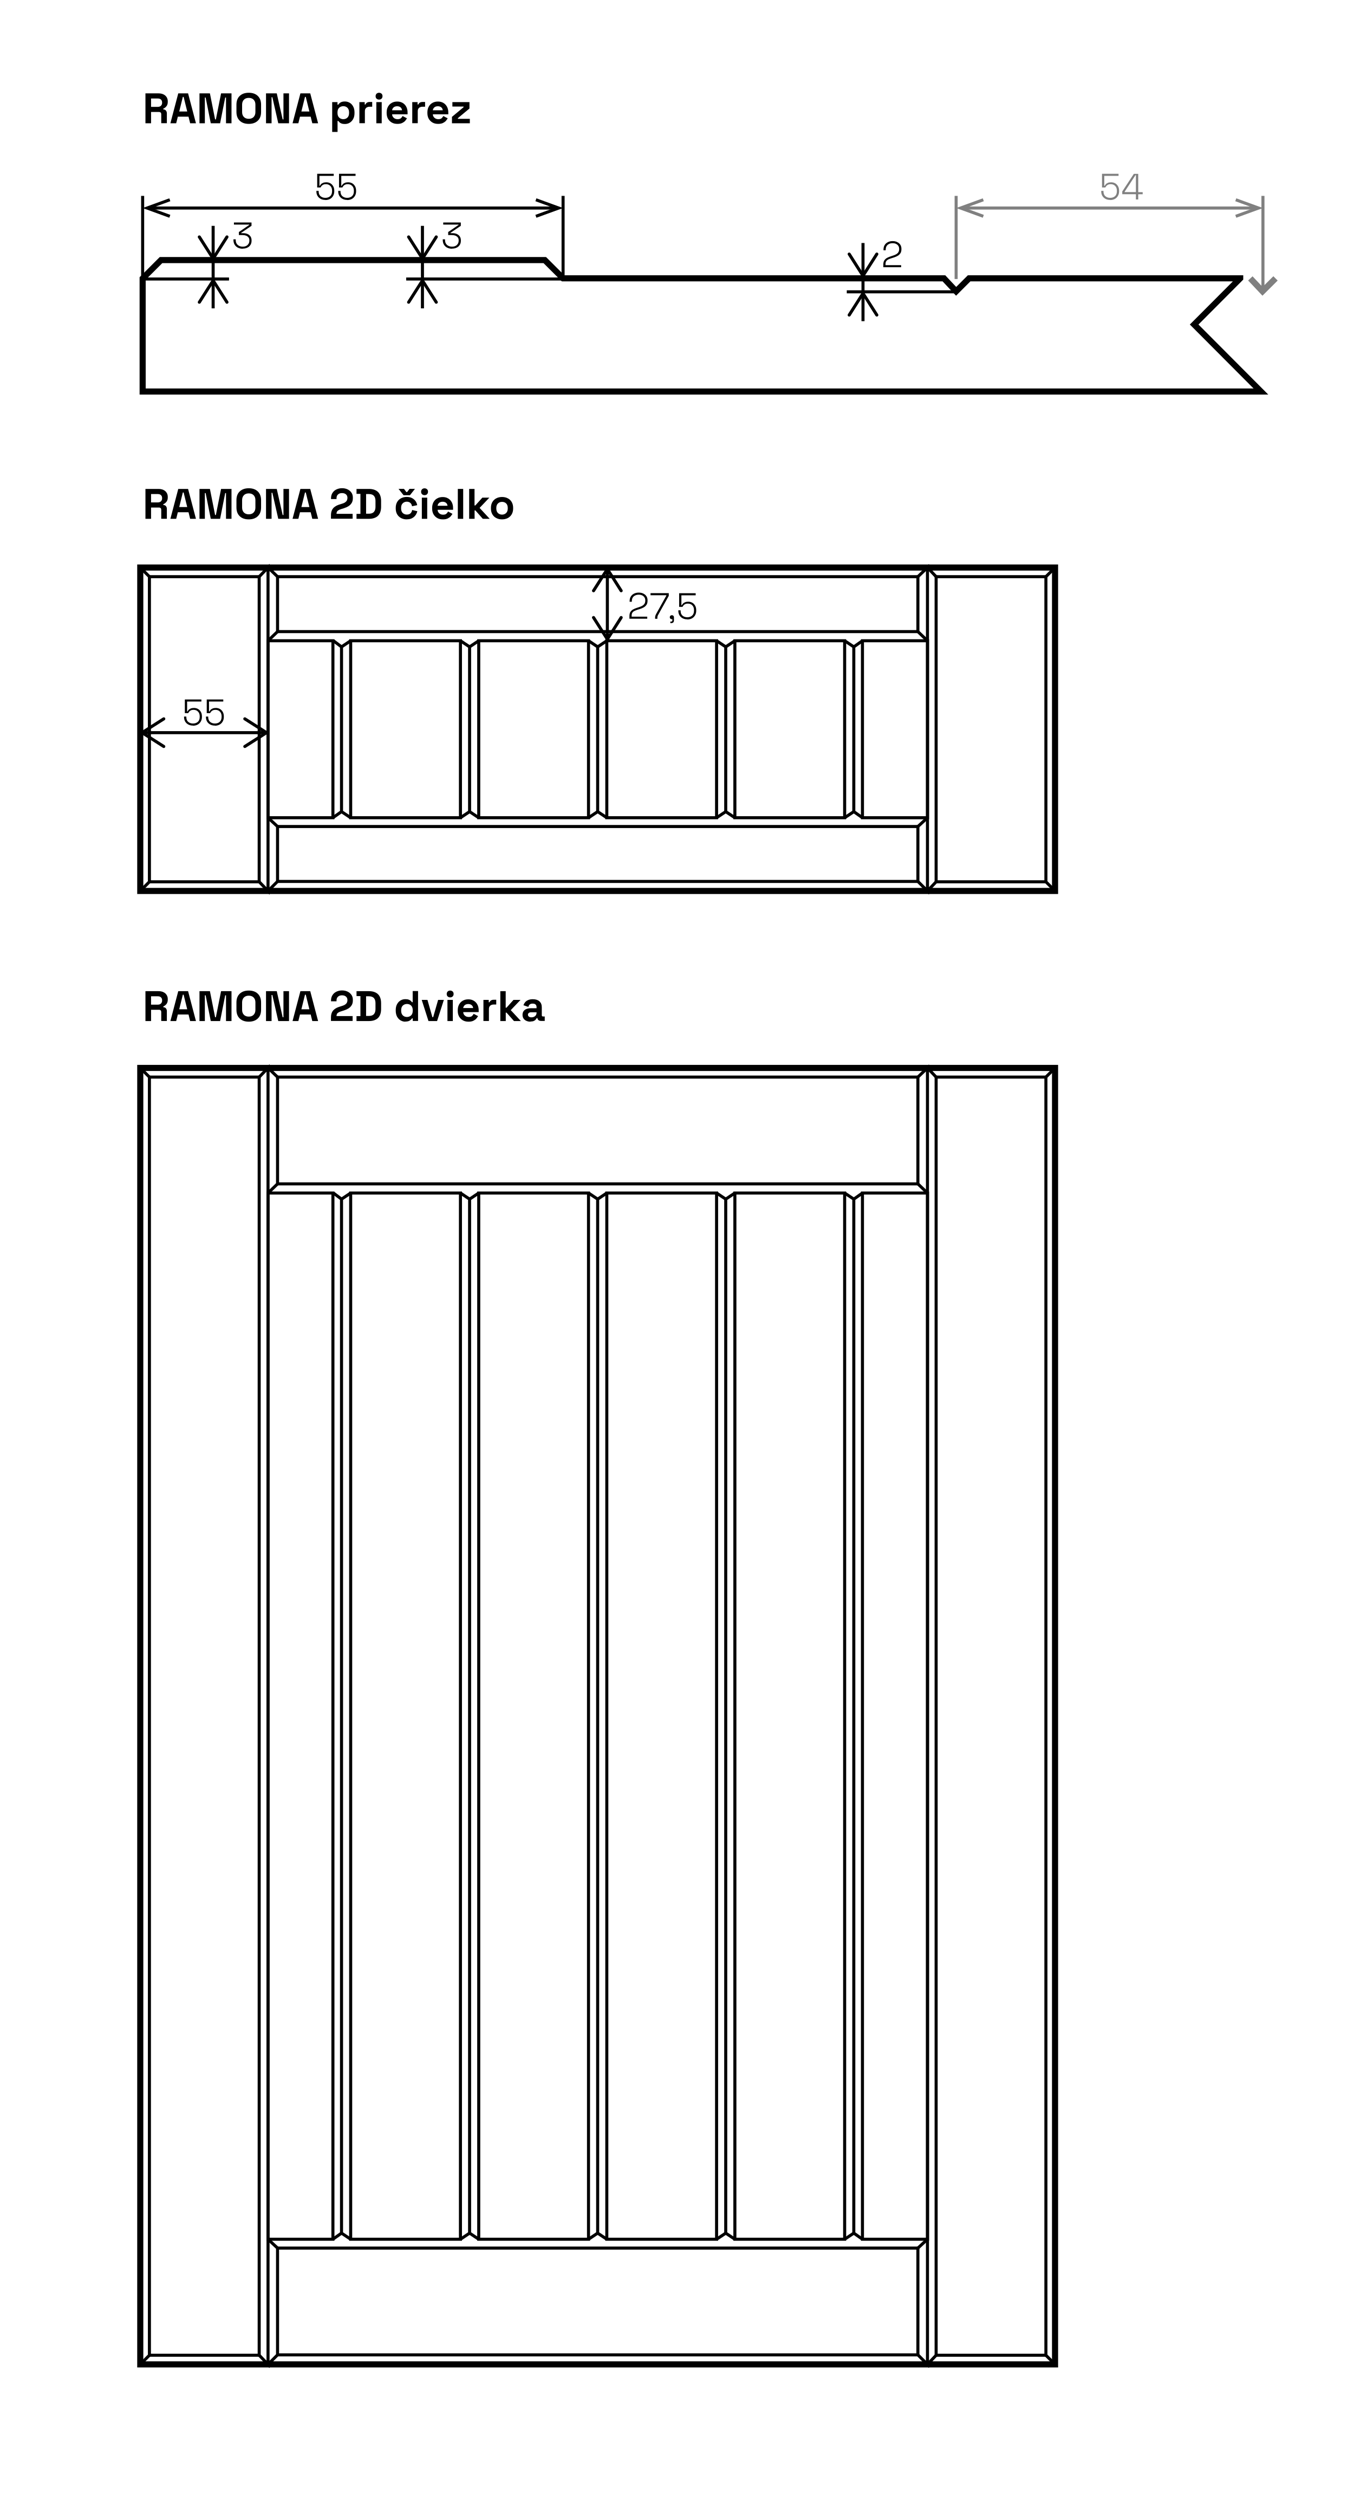 <?xml version="1.0" encoding="UTF-8"?>
<svg id="Layer_1" data-name="Layer 1" xmlns="http://www.w3.org/2000/svg" viewBox="0 0 222.02 409.69">
  <defs>
    <style>
      .cls-1 {
        fill: gray;
      }

      .cls-2, .cls-3, .cls-4, .cls-5 {
        fill: none;
        stroke-miterlimit: 10;
      }

      .cls-2, .cls-4 {
        stroke: #000;
      }

      .cls-3, .cls-5 {
        stroke: gray;
      }

      .cls-4, .cls-5 {
        stroke-width: .5px;
      }
    </style>
  </defs>
  <line class="cls-5" x1="207.09" y1="32.1" x2="207.09" y2="47.74"/>
  <line class="cls-5" x1="156.78" y1="32.1" x2="156.78" y2="45.72"/>
  <g>
    <line class="cls-5" x1="205.67" y1="34.09" x2="158.2" y2="34.09"/>
    <polygon class="cls-1" points="202.72 32.5 202.55 32.97 205.63 34.09 202.55 35.21 202.72 35.68 207.09 34.09 202.72 32.5"/>
    <polygon class="cls-1" points="161.15 32.5 161.32 32.97 158.25 34.09 161.32 35.21 161.15 35.68 156.78 34.09 161.15 32.5"/>
  </g>
  <path class="cls-2" d="m203.36,45.61h-44.45s-2.13,2.13-2.13,2.13l-2-2.13h-62.45c-1.17-1.16-1.83-1.82-3-2.99H26.4l-3.01,3.01v18.53h183.37l-10.95-10.98,7.55-7.57Z"/>
  <polyline class="cls-3" points="209.15 45.62 207.02 47.74 205.02 45.62"/>
  <line class="cls-4" x1="92.33" y1="32.1" x2="92.33" y2="45.63"/>
  <line class="cls-4" x1="97.91" y1="45.72" x2="66.61" y2="45.72"/>
  <line class="cls-4" x1="37.55" y1="45.72" x2="23.39" y2="45.72"/>
  <line class="cls-4" x1="69.27" y1="42.63" x2="69.27" y2="45.72"/>
  <line class="cls-4" x1="23.39" y1="32.1" x2="23.39" y2="51.94"/>
  <g>
    <line class="cls-4" x1="90.92" y1="34.09" x2="24.8" y2="34.09"/>
    <polygon points="87.96 32.5 87.79 32.97 90.87 34.09 87.79 35.21 87.96 35.68 92.33 34.09 87.96 32.5"/>
    <polygon points="27.76 32.5 27.93 32.97 24.85 34.09 27.93 35.21 27.76 35.68 23.39 34.09 27.76 32.5"/>
  </g>
  <g>
    <line class="cls-4" x1="69.27" y1="50.53" x2="69.27" y2="46.32"/>
    <path d="m71.67,49.74c-.12.07-.27.04-.35-.08l-2.05-3.23-2.05,3.23c-.07.12-.23.15-.35.08s-.15-.23-.08-.35l2.27-3.56c.05-.07.13-.12.21-.12s.17.04.21.12l2.27,3.56s.04.09.04.13c0,.08-.04.16-.12.21Z"/>
  </g>
  <g>
    <line class="cls-4" x1="69.27" y1="37.01" x2="69.27" y2="42.03"/>
    <path d="m66.87,38.61c.12-.07.27-.04.35.08l2.05,3.23,2.05-3.23c.07-.12.23-.15.35-.08s.15.23.08.35l-2.27,3.56c-.05.07-.13.12-.21.12s-.17-.04-.21-.12l-2.27-3.56s-.04-.09-.04-.13c0-.08.04-.16.12-.21Z"/>
  </g>
  <line class="cls-4" x1="156.78" y1="47.82" x2="138.85" y2="47.82"/>
  <line class="cls-4" x1="141.51" y1="45.44" x2="141.51" y2="47.82"/>
  <g>
    <line class="cls-4" x1="141.51" y1="52.63" x2="141.51" y2="48.42"/>
    <path d="m143.91,51.84c-.12.07-.27.04-.35-.08l-2.05-3.23-2.05,3.23c-.07.12-.23.15-.35.08s-.15-.23-.08-.35l2.27-3.56c.05-.07.13-.12.21-.12s.17.04.21.12l2.27,3.56s.04.09.04.13c0,.08-.04.16-.12.21Z"/>
  </g>
  <g>
    <line class="cls-4" x1="141.51" y1="39.82" x2="141.51" y2="44.84"/>
    <path d="m139.11,41.42c.12-.07.27-.04.35.08l2.05,3.23,2.05-3.23c.07-.12.23-.15.35-.08s.15.23.08.35l-2.27,3.56c-.05.07-.13.12-.21.12s-.17-.04-.21-.12l-2.27-3.56s-.04-.09-.04-.13c0-.08.04-.16.12-.21Z"/>
  </g>
  <g>
    <path d="m53.34,32.76c-.3,0-.55-.06-.77-.18-.22-.12-.39-.28-.51-.49s-.18-.45-.18-.73v-.08h.37v.06c0,.36.1.63.31.81.2.18.47.27.79.27.34,0,.61-.1.81-.29s.29-.47.29-.82v-.05c0-.33-.09-.6-.28-.79-.19-.2-.43-.29-.74-.29-.18,0-.32.03-.44.09-.12.06-.21.13-.27.21s-.12.16-.16.24h-.55v-2.24h2.71v.34h-2.34v1.63h.07c.04-.09.11-.18.19-.27s.2-.16.34-.22c.14-.06.32-.09.53-.09.24,0,.46.06.66.17.2.11.35.28.47.49.12.21.17.46.17.75v.06c0,.28-.06.53-.18.74-.12.22-.29.39-.5.51-.22.12-.48.19-.78.19Z"/>
    <path d="m56.92,32.76c-.3,0-.55-.06-.77-.18-.22-.12-.39-.28-.51-.49s-.18-.45-.18-.73v-.08h.37v.06c0,.36.1.63.31.81.2.18.47.27.79.27.34,0,.61-.1.81-.29s.29-.47.29-.82v-.05c0-.33-.09-.6-.28-.79-.19-.2-.43-.29-.74-.29-.18,0-.32.03-.44.09-.12.06-.21.13-.27.21s-.12.16-.16.24h-.55v-2.24h2.71v.34h-2.34v1.63h.07c.04-.09.11-.18.19-.27s.2-.16.34-.22c.14-.06.32-.09.53-.09.24,0,.46.06.66.17.2.11.35.28.47.49.12.21.17.46.17.75v.06c0,.28-.06.53-.18.74-.12.22-.29.39-.5.51-.22.12-.48.19-.78.19Z"/>
  </g>
  <g>
    <path class="cls-1" d="m182.03,32.76c-.3,0-.55-.06-.77-.18-.22-.12-.39-.28-.51-.49s-.18-.45-.18-.73v-.08h.37v.06c0,.36.1.63.31.81.2.18.47.27.79.27.34,0,.61-.1.81-.29s.29-.47.29-.82v-.05c0-.33-.09-.6-.28-.79-.19-.2-.43-.29-.74-.29-.18,0-.32.03-.44.09-.12.06-.21.13-.27.21s-.12.16-.16.24h-.55v-2.24h2.71v.34h-2.34v1.63h.07c.04-.09.11-.18.19-.27s.2-.16.34-.22c.14-.06.32-.09.53-.09.24,0,.46.06.66.17.2.11.35.28.47.49.12.21.17.46.17.75v.06c0,.28-.06.53-.18.74-.12.22-.29.39-.5.51-.22.12-.48.19-.78.19Z"/>
    <path class="cls-1" d="m186.26,32.68v-.86h-2.24v-.44l1.9-2.89h.72v3h.73v.34h-.73v.86h-.37Zm-1.85-1.2h1.85v-2.78h-.07l-1.78,2.72v.06Z"/>
  </g>
  <g>
    <path d="m23.85,20.2v-4.9h2.13c.31,0,.58.05.81.16s.41.26.53.46c.13.2.19.43.19.69v.08c0,.29-.07.53-.21.71-.14.18-.31.32-.52.4v.13c.19,0,.33.07.43.19.1.12.15.28.15.47v1.6h-.92v-1.47c0-.11-.03-.2-.09-.27-.06-.07-.16-.1-.29-.1h-1.29v1.85h-.92Zm.92-2.69h1.11c.22,0,.39-.06.51-.18s.19-.28.19-.47v-.07c0-.2-.06-.35-.18-.47-.12-.12-.29-.18-.52-.18h-1.11v1.37Z"/>
    <path d="m27.94,20.2l1.29-4.9h1.61l1.29,4.9h-.95l-.27-1.08h-1.75l-.27,1.08h-.95Zm1.44-1.93h1.32l-.59-2.39h-.13l-.59,2.39Z"/>
    <path d="m32.71,20.2v-4.9h1.71l.85,4.27h.13l.85-4.27h1.71v4.9h-.9v-4.22h-.13l-.84,4.22h-1.53l-.84-4.22h-.13v4.22h-.9Z"/>
    <path d="m40.79,20.3c-.62,0-1.11-.17-1.47-.51-.36-.34-.55-.82-.55-1.45v-1.18c0-.63.18-1.11.55-1.45.36-.34.85-.51,1.47-.51s1.11.17,1.47.51c.36.34.55.82.55,1.45v1.18c0,.63-.18,1.11-.55,1.45-.36.34-.85.51-1.47.51Zm0-.83c.35,0,.61-.1.8-.3.19-.2.29-.47.29-.8v-1.23c0-.34-.1-.6-.29-.8-.19-.2-.46-.3-.8-.3s-.61.1-.8.3c-.19.2-.29.47-.29.8v1.23c0,.34.1.6.29.8.19.2.46.3.8.3Z"/>
    <path d="m43.62,20.2v-4.9h1.76l.97,4.27h.13v-4.27h.91v4.9h-1.76l-.97-4.27h-.13v4.27h-.91Z"/>
    <path d="m47.97,20.2l1.29-4.9h1.61l1.29,4.9h-.95l-.27-1.08h-1.75l-.27,1.08h-.95Zm1.44-1.93h1.32l-.59-2.39h-.13l-.59,2.39Z"/>
    <path d="m54.47,21.6v-4.87h.87v.42h.13c.08-.14.2-.26.37-.36.17-.11.41-.16.72-.16.28,0,.54.07.78.21s.43.34.57.61c.15.27.22.59.22.97v.11c0,.38-.07.7-.22.97-.14.27-.34.47-.57.61s-.5.21-.78.21c-.21,0-.39-.02-.53-.07-.14-.05-.26-.11-.34-.19-.09-.08-.16-.16-.21-.24h-.13v1.8h-.88Zm1.82-2.07c.28,0,.5-.09.68-.26.18-.17.27-.43.27-.77v-.07c0-.34-.09-.59-.27-.77-.18-.18-.41-.26-.68-.26s-.5.09-.68.26c-.18.17-.27.43-.27.77v.07c0,.34.09.59.27.77.18.17.41.26.68.26Z"/>
    <path d="m58.93,20.2v-3.47h.87v.39h.13c.05-.14.14-.24.26-.31.12-.07.26-.1.42-.1h.42v.78h-.43c-.22,0-.41.06-.55.18s-.22.3-.22.55v1.97h-.88Z"/>
    <path d="m62.15,16.32c-.16,0-.29-.05-.4-.15-.11-.1-.16-.24-.16-.41s.06-.3.16-.41c.11-.1.24-.15.4-.15s.3.05.41.15.16.24.16.41-.05.3-.16.41-.24.15-.41.15Zm-.44,3.88v-3.47h.88v3.47h-.88Z"/>
    <path d="m65.15,20.3c-.35,0-.65-.07-.91-.22-.26-.15-.47-.36-.62-.62-.15-.27-.22-.58-.22-.95v-.08c0-.36.07-.68.22-.95s.35-.48.61-.62c.26-.15.56-.22.91-.22s.64.08.89.23c.25.15.45.36.59.63.14.27.21.58.21.93v.3h-2.53c0,.24.1.43.27.58.17.15.37.22.62.22s.43-.05.55-.16.21-.23.27-.36l.72.38c-.07.12-.16.25-.28.4-.12.14-.29.26-.49.36-.21.1-.47.15-.78.15Zm-.85-2.23h1.62c-.02-.2-.1-.36-.24-.48-.14-.12-.33-.18-.56-.18s-.43.06-.57.18c-.14.12-.23.28-.26.48Z"/>
    <path d="m67.6,20.2v-3.47h.87v.39h.13c.05-.14.14-.24.26-.31.12-.07.26-.1.42-.1h.42v.78h-.43c-.22,0-.41.06-.55.18s-.22.3-.22.55v1.97h-.88Z"/>
    <path d="m71.83,20.3c-.35,0-.65-.07-.91-.22-.26-.15-.47-.36-.62-.62-.15-.27-.22-.58-.22-.95v-.08c0-.36.07-.68.22-.95s.35-.48.61-.62c.26-.15.56-.22.91-.22s.64.08.89.23c.25.15.45.36.59.63.14.27.21.58.21.93v.3h-2.53c0,.24.1.43.27.58.17.15.37.22.62.22s.43-.05.55-.16.21-.23.27-.36l.72.38c-.07.12-.16.25-.28.4-.12.14-.29.26-.49.36-.21.1-.47.15-.78.15Zm-.85-2.23h1.62c-.02-.2-.1-.36-.24-.48-.14-.12-.33-.18-.56-.18s-.43.06-.57.18c-.14.12-.23.28-.26.48Z"/>
    <path d="m74.11,20.2v-1.05l1.9-1.58v-.11h-1.83v-.73h2.8v1.05l-1.9,1.58v.11h1.96v.73h-2.93Z"/>
  </g>
  <g>
    <path d="m23.85,85.02v-4.9h2.13c.31,0,.58.05.81.16s.41.26.53.46c.13.2.19.43.19.69v.08c0,.29-.07.53-.21.71-.14.18-.31.32-.52.4v.13c.19,0,.33.07.43.19.1.12.15.28.15.47v1.6h-.92v-1.47c0-.11-.03-.2-.09-.27-.06-.07-.16-.1-.29-.1h-1.29v1.85h-.92Zm.92-2.69h1.11c.22,0,.39-.06.51-.18s.19-.28.19-.47v-.07c0-.2-.06-.35-.18-.47-.12-.12-.29-.18-.52-.18h-1.11v1.37Z"/>
    <path d="m27.94,85.02l1.29-4.9h1.61l1.29,4.9h-.95l-.27-1.08h-1.75l-.27,1.08h-.95Zm1.44-1.93h1.32l-.59-2.39h-.13l-.59,2.39Z"/>
    <path d="m32.71,85.02v-4.9h1.71l.85,4.27h.13l.85-4.27h1.71v4.9h-.9v-4.22h-.13l-.84,4.22h-1.53l-.84-4.22h-.13v4.22h-.9Z"/>
    <path d="m40.79,85.11c-.62,0-1.11-.17-1.47-.51-.36-.34-.55-.82-.55-1.45v-1.18c0-.63.18-1.11.55-1.45.36-.34.85-.51,1.47-.51s1.11.17,1.47.51c.36.34.55.82.55,1.45v1.18c0,.63-.18,1.11-.55,1.45-.36.34-.85.51-1.47.51Zm0-.83c.35,0,.61-.1.8-.3.19-.2.29-.47.29-.8v-1.23c0-.34-.1-.6-.29-.8-.19-.2-.46-.3-.8-.3s-.61.1-.8.3c-.19.2-.29.47-.29.8v1.23c0,.34.1.6.29.8.19.2.46.3.8.3Z"/>
    <path d="m43.62,85.02v-4.9h1.76l.97,4.27h.13v-4.27h.91v4.9h-1.76l-.97-4.27h-.13v4.27h-.91Z"/>
    <path d="m47.97,85.02l1.29-4.9h1.61l1.29,4.9h-.95l-.27-1.08h-1.75l-.27,1.08h-.95Zm1.44-1.93h1.32l-.59-2.39h-.13l-.59,2.39Z"/>
    <path d="m54.27,85.02v-.59c0-.34.06-.62.17-.85.11-.23.27-.41.49-.56.21-.15.47-.27.78-.36l.47-.15c.17-.06.32-.12.43-.21.12-.08.21-.18.27-.3.06-.12.09-.25.09-.4v-.03c0-.23-.08-.42-.24-.56s-.38-.21-.65-.21-.49.07-.65.22c-.17.15-.25.36-.25.63v.13h-.9v-.11c0-.35.08-.66.24-.9.16-.25.37-.44.65-.57s.58-.2.91-.2.64.06.91.19c.27.13.48.31.64.54.16.23.23.5.23.82v.07c0,.31-.06.58-.19.79-.13.22-.3.39-.52.53-.22.14-.47.25-.75.34l-.45.14c-.2.06-.36.13-.47.2-.11.07-.19.15-.23.24-.04.09-.07.19-.07.31v.03h2.64v.8h-3.56Z"/>
    <path d="m58.46,85.02v-.81h.64v-3.28h-.64v-.81h2.02c.66,0,1.16.17,1.5.5.34.33.51.83.51,1.49v.92c0,.66-.17,1.15-.51,1.49-.34.33-.84.5-1.5.5h-2.02Zm1.57-.84h.46c.37,0,.65-.1.82-.29.17-.2.26-.47.26-.83v-.98c0-.36-.09-.64-.26-.83-.17-.19-.45-.29-.82-.29h-.46v3.22Z"/>
    <path d="m66.69,85.11c-.34,0-.64-.07-.91-.21-.27-.14-.49-.34-.65-.61-.16-.27-.24-.59-.24-.97v-.1c0-.38.08-.7.24-.97s.37-.47.65-.61c.27-.14.58-.21.91-.21s.62.06.85.18c.24.12.43.28.58.48.15.2.24.43.29.69l-.85.18c-.02-.14-.06-.27-.13-.38s-.16-.2-.28-.27c-.12-.06-.27-.1-.44-.1s-.34.04-.48.12c-.14.08-.25.19-.34.34-.08.15-.12.34-.12.56v.07c0,.22.04.41.12.56.08.15.19.27.34.34.14.08.3.12.48.12.27,0,.47-.07.61-.21s.23-.32.26-.54l.85.2c-.06.25-.16.47-.31.68-.15.2-.34.36-.58.48-.24.12-.52.17-.85.17Zm-.52-3.96l-.82-1.04h.89l.39.52h.13l.39-.52h.89l-.82,1.04h-1.05Z"/>
    <path d="m69.61,81.14c-.16,0-.29-.05-.4-.15-.11-.1-.16-.24-.16-.41s.06-.3.16-.41c.11-.1.24-.15.4-.15s.3.05.41.15.16.24.16.41-.05.3-.16.41-.24.15-.41.15Zm-.44,3.88v-3.47h.88v3.47h-.88Z"/>
    <path d="m72.61,85.11c-.35,0-.65-.07-.91-.22-.26-.15-.47-.36-.62-.62-.15-.27-.22-.58-.22-.95v-.08c0-.36.07-.68.22-.95s.35-.48.61-.62c.26-.15.56-.22.91-.22s.64.08.89.23c.25.15.45.36.59.63.14.27.21.58.21.93v.3h-2.53c0,.24.1.43.27.58.17.15.37.22.62.22s.43-.05.55-.16.21-.23.27-.36l.72.38c-.07.12-.16.25-.28.4-.12.14-.29.26-.49.36-.21.1-.47.15-.78.15Zm-.85-2.23h1.62c-.02-.2-.1-.36-.24-.48-.14-.12-.33-.18-.56-.18s-.43.06-.57.18c-.14.12-.23.28-.26.48Z"/>
    <path d="m75.07,85.02v-4.9h.88v4.9h-.88Z"/>
    <path d="m76.93,85.02v-4.9h.88v2.71h.13l1.15-1.28h1.15l-1.6,1.68,1.66,1.79h-1.13l-1.22-1.38h-.13v1.38h-.88Z"/>
    <path d="m82.32,85.11c-.35,0-.66-.07-.93-.21-.28-.14-.49-.34-.65-.61-.16-.27-.24-.59-.24-.96v-.11c0-.37.08-.69.24-.96s.38-.47.65-.61c.28-.14.59-.21.93-.21s.66.07.93.21c.28.14.49.34.65.61s.24.59.24.96v.11c0,.37-.08.69-.24.96-.16.27-.38.47-.65.61-.28.14-.59.21-.93.21Zm0-.78c.27,0,.49-.09.67-.26s.27-.43.27-.75v-.07c0-.33-.09-.58-.26-.75-.17-.17-.4-.26-.68-.26s-.49.09-.67.26c-.18.17-.27.43-.27.75v.07c0,.33.09.58.27.75.18.17.4.26.67.26Z"/>
  </g>
  <g>
    <path d="m23.85,167.32v-4.9h2.13c.31,0,.58.05.81.16s.41.26.53.46c.13.2.19.43.19.69v.08c0,.29-.07.53-.21.71-.14.18-.31.32-.52.4v.13c.19,0,.33.07.43.19.1.12.15.28.15.47v1.6h-.92v-1.47c0-.11-.03-.2-.09-.27-.06-.07-.16-.1-.29-.1h-1.29v1.85h-.92Zm.92-2.69h1.11c.22,0,.39-.06.51-.18s.19-.28.19-.47v-.07c0-.2-.06-.35-.18-.47-.12-.12-.29-.18-.52-.18h-1.11v1.37Z"/>
    <path d="m27.94,167.32l1.29-4.9h1.61l1.29,4.9h-.95l-.27-1.08h-1.75l-.27,1.08h-.95Zm1.44-1.93h1.32l-.59-2.39h-.13l-.59,2.39Z"/>
    <path d="m32.71,167.32v-4.9h1.71l.85,4.27h.13l.85-4.27h1.71v4.9h-.9v-4.22h-.13l-.84,4.22h-1.53l-.84-4.22h-.13v4.22h-.9Z"/>
    <path d="m40.79,167.42c-.62,0-1.11-.17-1.47-.51-.36-.34-.55-.82-.55-1.45v-1.18c0-.63.18-1.11.55-1.45.36-.34.85-.51,1.47-.51s1.11.17,1.47.51c.36.34.55.82.55,1.45v1.18c0,.63-.18,1.11-.55,1.45-.36.34-.85.51-1.47.51Zm0-.83c.35,0,.61-.1.8-.3.19-.2.29-.47.29-.8v-1.23c0-.34-.1-.6-.29-.8-.19-.2-.46-.3-.8-.3s-.61.1-.8.3c-.19.2-.29.47-.29.8v1.23c0,.34.1.6.29.8.19.2.46.3.8.3Z"/>
    <path d="m43.62,167.32v-4.9h1.76l.97,4.27h.13v-4.27h.91v4.9h-1.76l-.97-4.27h-.13v4.27h-.91Z"/>
    <path d="m47.97,167.32l1.29-4.9h1.61l1.29,4.9h-.95l-.27-1.08h-1.75l-.27,1.08h-.95Zm1.44-1.93h1.32l-.59-2.39h-.13l-.59,2.39Z"/>
    <path d="m54.27,167.32v-.59c0-.34.06-.62.17-.85.11-.23.27-.41.49-.56.21-.15.47-.27.78-.36l.47-.15c.17-.06.32-.12.43-.21.12-.08.21-.18.27-.3.06-.12.09-.25.09-.4v-.03c0-.23-.08-.42-.24-.56s-.38-.21-.65-.21-.49.07-.65.22c-.17.15-.25.36-.25.63v.13h-.9v-.11c0-.35.08-.66.24-.9.16-.25.37-.44.65-.57s.58-.2.91-.2.64.06.91.19c.27.13.48.31.64.54.16.23.23.5.23.82v.07c0,.31-.06.58-.19.79-.13.22-.3.39-.52.53-.22.14-.47.25-.75.34l-.45.14c-.2.06-.36.13-.47.2-.11.07-.19.15-.23.24-.04.09-.07.19-.07.31v.03h2.64v.8h-3.56Z"/>
    <path d="m58.46,167.32v-.81h.64v-3.28h-.64v-.81h2.02c.66,0,1.16.17,1.5.5.34.33.51.83.51,1.49v.92c0,.66-.17,1.15-.51,1.49-.34.33-.84.5-1.5.5h-2.02Zm1.57-.84h.46c.37,0,.65-.1.82-.29.17-.2.26-.47.26-.83v-.98c0-.36-.09-.64-.26-.83-.17-.19-.45-.29-.82-.29h-.46v3.22Z"/>
    <path d="m66.46,167.42c-.28,0-.53-.07-.77-.21-.24-.14-.43-.34-.58-.61-.14-.27-.22-.59-.22-.97v-.11c0-.38.07-.7.22-.97.14-.27.34-.47.57-.61.24-.14.5-.21.78-.21.21,0,.39.02.53.07.14.05.26.11.35.19.09.07.16.15.2.24h.13v-1.83h.88v4.9h-.87v-.42h-.13c-.08.13-.2.25-.37.36-.17.11-.41.16-.72.16Zm.27-.77c.27,0,.5-.09.68-.26s.27-.43.27-.77v-.07c0-.34-.09-.59-.27-.77-.18-.18-.41-.26-.68-.26s-.5.09-.68.26c-.18.17-.27.43-.27.77v.07c0,.34.09.59.27.77s.41.26.68.26Z"/>
    <path d="m70.26,167.32l-1.11-3.47h.94l.81,2.83h.13l.81-2.83h.94l-1.11,3.47h-1.4Z"/>
    <path d="m73.81,163.44c-.16,0-.29-.05-.4-.15-.11-.1-.16-.24-.16-.41s.06-.3.16-.41c.11-.1.24-.15.4-.15s.3.05.41.15.16.24.16.41-.05.3-.16.41-.24.15-.41.15Zm-.44,3.88v-3.47h.88v3.47h-.88Z"/>
    <path d="m76.81,167.42c-.35,0-.65-.07-.91-.22-.26-.15-.47-.36-.62-.62-.15-.27-.22-.58-.22-.95v-.08c0-.36.07-.68.22-.95s.35-.48.61-.62c.26-.15.56-.22.91-.22s.64.08.89.23c.25.15.45.36.59.63.14.27.21.58.21.93v.3h-2.53c0,.24.1.43.27.58.17.15.37.22.62.22s.43-.05.55-.16.21-.23.27-.36l.72.38c-.07.12-.16.25-.28.4-.12.14-.29.26-.49.36-.21.1-.47.15-.78.15Zm-.85-2.23h1.62c-.02-.2-.1-.36-.24-.48-.14-.12-.33-.18-.56-.18s-.43.06-.57.18c-.14.12-.23.28-.26.48Z"/>
    <path d="m79.27,167.32v-3.47h.87v.39h.13c.05-.14.14-.24.26-.31.12-.07.26-.1.42-.1h.42v.78h-.43c-.22,0-.41.06-.55.18s-.22.3-.22.55v1.97h-.88Z"/>
    <path d="m82.04,167.32v-4.9h.88v2.71h.13l1.15-1.28h1.15l-1.6,1.68,1.66,1.79h-1.13l-1.22-1.38h-.13v1.38h-.88Z"/>
    <path d="m86.99,167.42c-.25,0-.47-.04-.67-.13-.2-.09-.35-.21-.47-.38-.11-.17-.17-.37-.17-.61s.06-.44.17-.6.27-.28.48-.36.44-.12.7-.12h.95v-.2c0-.16-.05-.3-.15-.4-.1-.11-.27-.16-.49-.16s-.38.05-.49.15c-.11.1-.18.23-.21.39l-.81-.27c.06-.18.15-.34.27-.49.12-.15.29-.27.5-.36s.46-.14.76-.14c.46,0,.82.11,1.08.34.27.23.4.56.4.99v1.29c0,.14.07.21.2.21h.28v.73h-.59c-.17,0-.32-.04-.43-.13s-.17-.2-.17-.34h0s-.13,0-.13,0c-.02.06-.06.13-.13.22-.07.09-.17.17-.31.24s-.33.1-.57.1Zm.15-.71c.25,0,.45-.07.61-.21.16-.14.23-.32.23-.55v-.07h-.89c-.16,0-.29.04-.38.11s-.14.17-.14.29.05.23.15.31c.1.08.24.12.43.12Z"/>
  </g>
  <path d="m74.12,40.76c-.29,0-.55-.06-.78-.17s-.41-.28-.54-.49c-.13-.21-.2-.47-.2-.78v-.11h.37v.12c0,.34.11.61.32.8.21.19.49.29.83.29s.61-.09.8-.28c.19-.18.29-.42.29-.7v-.04c0-.21-.05-.38-.15-.5-.1-.13-.23-.22-.4-.29-.17-.06-.35-.09-.55-.09h-.62v-.5l1.7-1.16v-.06h-2.51v-.34h2.88v.54l-1.69,1.15v.06h.33c.26,0,.49.04.7.13.2.09.37.22.49.4s.18.39.18.65v.06c0,.26-.06.49-.18.68-.12.19-.29.35-.51.45-.22.11-.48.16-.77.16Z"/>
  <path d="m144.84,43.8v-.41c0-.3.05-.54.16-.71.11-.17.26-.31.45-.42.19-.1.42-.2.69-.28l.3-.1c.2-.06.37-.13.52-.22.15-.09.27-.2.35-.33s.13-.31.13-.52v-.02c0-.29-.1-.52-.3-.69-.2-.17-.46-.25-.77-.25-.33,0-.6.09-.82.27-.21.18-.32.45-.32.81v.08h-.36v-.08c0-.3.06-.56.19-.77s.31-.37.53-.48c.23-.11.48-.17.77-.17s.54.05.76.16c.22.11.39.25.51.44.12.19.18.41.18.66v.05c0,.27-.05.5-.16.67-.11.17-.26.32-.45.43-.19.11-.42.21-.68.29l-.3.09c-.22.07-.4.14-.55.21-.15.07-.27.17-.35.29-.08.12-.12.29-.12.51v.14h2.56v.34h-2.93Z"/>
  <line class="cls-4" x1="34.95" y1="42.63" x2="34.95" y2="45.72"/>
  <g>
    <line class="cls-4" x1="34.95" y1="50.53" x2="34.95" y2="46.32"/>
    <path d="m37.35,49.74c-.12.07-.27.04-.35-.08l-2.05-3.23-2.05,3.23c-.07.12-.23.15-.35.08-.12-.07-.15-.23-.08-.35l2.27-3.56c.05-.07.13-.12.21-.12s.17.04.21.12l2.27,3.56s.04.09.04.13c0,.08-.04.16-.12.21Z"/>
  </g>
  <g>
    <line class="cls-4" x1="34.95" y1="37.01" x2="34.95" y2="42.03"/>
    <path d="m32.55,38.61c.12-.07.27-.04.35.08l2.05,3.23,2.05-3.23c.07-.12.23-.15.35-.08.12.07.15.23.08.35l-2.27,3.56c-.05.07-.13.12-.21.12s-.17-.04-.21-.12l-2.27-3.56s-.04-.09-.04-.13c0-.08.04-.16.12-.21Z"/>
  </g>
  <path d="m39.8,40.76c-.29,0-.55-.06-.78-.17s-.41-.28-.54-.49c-.13-.21-.2-.47-.2-.78v-.11h.37v.12c0,.34.11.61.32.8.21.19.49.29.83.29s.61-.09.8-.28c.19-.18.29-.42.29-.7v-.04c0-.21-.05-.38-.15-.5-.1-.13-.23-.22-.4-.29-.17-.06-.35-.09-.55-.09h-.62v-.5l1.7-1.16v-.06h-2.51v-.34h2.88v.54l-1.69,1.15v.06h.33c.26,0,.49.04.7.13.2.09.37.22.49.4s.18.39.18.65v.06c0,.26-.06.49-.18.68-.12.19-.29.35-.51.45-.22.11-.48.16-.77.16Z"/>
  <rect class="cls-2" x="23" y="93" width="150" height="53"/>
  <rect class="cls-4" x="24.5" y="94.5" width="18" height="50"/>
  <rect class="cls-4" x="45.51" y="94.5" width="105" height="9"/>
  <rect class="cls-4" x="45.51" y="135.44" width="105" height="9"/>
  <rect class="cls-4" x="57.5" y="105" width="18" height="29"/>
  <rect class="cls-4" x="153.5" y="94.5" width="18" height="50"/>
  <rect class="cls-4" x="78.5" y="105" width="18" height="29"/>
  <rect class="cls-4" x="99.5" y="105" width="18" height="29"/>
  <rect class="cls-4" x="120.5" y="105" width="18" height="29"/>
  <rect class="cls-4" x="43.95" y="105" width="10.64" height="29"/>
  <rect class="cls-4" x="141.42" y="105" width="10.67" height="29"/>
  <g>
    <line class="cls-4" x1="23.65" y1="120.06" x2="43.35" y2="120.06"/>
    <path d="m27.07,122.46c.07-.12.04-.27-.08-.35l-3.23-2.05,3.23-2.05c.12-.07.15-.23.08-.35s-.23-.15-.35-.08l-3.56,2.27c-.07.05-.12.13-.12.21s.04.17.12.21l3.56,2.27s.09.04.13.04c.08,0,.16-.04.21-.12Z"/>
    <path d="m39.93,122.46c-.07-.12-.04-.27.08-.35l3.23-2.05-3.23-2.05c-.12-.07-.15-.23-.08-.35s.23-.15.35-.08l3.56,2.27c.07.05.12.13.12.21s-.04.17-.12.21l-3.56,2.27s-.09.04-.13.04c-.08,0-.16-.04-.21-.12Z"/>
  </g>
  <g>
    <line class="cls-4" x1="99.59" y1="93.6" x2="99.59" y2="104.4"/>
    <path d="m97.19,97.02c.12.07.27.04.35-.08l2.05-3.23,2.05,3.23c.07.12.23.15.35.08s.15-.23.08-.35l-2.27-3.56c-.05-.07-.13-.12-.21-.12s-.17.04-.21.12l-2.27,3.56s-.04.09-.04.13c0,.08.04.16.12.21Z"/>
    <path d="m97.19,100.98c.12-.07.27-.04.35.08l2.05,3.23,2.05-3.23c.07-.12.23-.15.35-.08s.15.23.08.35l-2.27,3.56c-.05.07-.13.12-.21.12s-.17-.04-.21-.12l-2.27-3.56s-.04-.09-.04-.13c0-.08.04-.16.12-.21Z"/>
  </g>
  <g>
    <path d="m31.64,118.9c-.3,0-.55-.06-.77-.18-.22-.12-.39-.28-.51-.49s-.18-.45-.18-.73v-.08h.37v.06c0,.36.1.63.31.81.2.18.47.27.79.27.34,0,.61-.1.81-.29s.29-.47.29-.82v-.05c0-.33-.09-.6-.28-.79-.19-.2-.43-.29-.74-.29-.18,0-.32.03-.44.09-.12.06-.21.13-.27.21s-.12.16-.16.24h-.55v-2.24h2.71v.34h-2.34v1.63h.07c.04-.09.11-.18.19-.27s.2-.16.34-.22c.14-.06.32-.09.53-.09.24,0,.46.06.66.17.2.11.35.28.47.49.12.21.17.46.17.75v.06c0,.28-.06.53-.18.74-.12.22-.29.39-.5.51-.22.12-.48.19-.78.19Z"/>
    <path d="m35.23,118.9c-.3,0-.55-.06-.77-.18-.22-.12-.39-.28-.51-.49s-.18-.45-.18-.73v-.08h.37v.06c0,.36.1.63.31.81.2.18.47.27.79.27.34,0,.61-.1.81-.29s.29-.47.29-.82v-.05c0-.33-.09-.6-.28-.79-.19-.2-.43-.29-.74-.29-.18,0-.32.03-.44.09-.12.06-.21.13-.27.21s-.12.16-.16.24h-.55v-2.24h2.71v.34h-2.34v1.63h.07c.04-.09.11-.18.19-.27s.2-.16.34-.22c.14-.06.32-.09.53-.09.24,0,.46.06.66.17.2.11.35.28.47.49.12.21.17.46.17.75v.06c0,.28-.06.53-.18.74-.12.22-.29.39-.5.51-.22.12-.48.19-.78.19Z"/>
  </g>
  <g>
    <path d="m103.21,101.4v-.41c0-.3.05-.54.16-.71.11-.17.26-.31.45-.42.19-.1.42-.2.69-.28l.3-.1c.2-.06.37-.13.52-.22.15-.09.27-.2.35-.33s.13-.31.13-.52v-.02c0-.29-.1-.52-.3-.69-.2-.17-.46-.25-.77-.25-.33,0-.6.09-.82.27-.21.18-.32.45-.32.81v.08h-.36v-.08c0-.3.06-.56.19-.77s.31-.37.53-.48c.23-.11.48-.17.77-.17s.54.05.76.16c.22.11.39.25.51.44.12.19.18.41.18.66v.05c0,.27-.05.5-.16.67-.11.17-.26.32-.45.43-.19.11-.42.21-.68.29l-.3.09c-.22.07-.4.14-.55.21-.15.07-.27.17-.35.29-.08.12-.12.29-.12.51v.14h2.56v.34h-2.93Z"/>
    <path d="m107.42,101.4v-.14c0-.14.01-.25.04-.34.02-.09.07-.2.14-.33l1.67-3v-.05h-2.6v-.34h2.99v.44l-1.75,3.14c-.04.08-.08.15-.09.22-.02.07-.03.15-.03.26v.14h-.37Z"/>
    <path d="m109.92,102.1v-.25h.14c.13,0,.19-.06.19-.19v-.19h-.08c-.1,0-.18-.03-.24-.09-.07-.06-.1-.14-.1-.24s.03-.18.1-.24c.07-.06.15-.09.24-.09s.18.03.24.1c.07.07.1.15.1.24v.5c0,.3-.15.46-.45.46h-.15Z"/>
    <path d="m112.69,101.49c-.3,0-.55-.06-.77-.18-.22-.12-.39-.28-.51-.49s-.18-.45-.18-.73v-.08h.37v.06c0,.36.1.63.31.81.2.18.47.27.79.27.34,0,.61-.1.81-.29s.29-.47.29-.82v-.05c0-.33-.09-.6-.28-.79-.19-.2-.43-.29-.74-.29-.18,0-.32.03-.44.09-.12.06-.21.13-.27.21s-.12.16-.16.24h-.55v-2.24h2.71v.34h-2.34v1.63h.07c.04-.09.11-.18.19-.27s.2-.16.34-.22c.14-.06.32-.09.53-.09.24,0,.46.06.66.17.2.11.35.28.47.49.12.21.17.46.17.75v.06c0,.28-.06.53-.18.74-.12.22-.29.39-.5.51-.22.12-.48.19-.78.19Z"/>
  </g>
  <line class="cls-4" x1="57.5" y1="105" x2="56" y2="106"/>
  <line class="cls-4" x1="78.5" y1="105" x2="77" y2="106"/>
  <line class="cls-4" x1="99.5" y1="105" x2="98" y2="106"/>
  <line class="cls-4" x1="120.5" y1="105" x2="119" y2="106"/>
  <line class="cls-4" x1="141.42" y1="105" x2="140" y2="106"/>
  <polyline class="cls-4" points="141.42 134 140 133 140 106 138.5 105"/>
  <line class="cls-4" x1="138.5" y1="134" x2="140" y2="133"/>
  <polyline class="cls-4" points="120.5 134 119 133 119 106 117.5 105"/>
  <line class="cls-4" x1="117.5" y1="134" x2="119" y2="133"/>
  <polyline class="cls-4" points="99.5 134 98 133 98 106 96.5 105"/>
  <line class="cls-4" x1="96.5" y1="134" x2="98" y2="133"/>
  <polyline class="cls-4" points="78.5 134 77 133 77 106 75.5 105"/>
  <line class="cls-4" x1="75.5" y1="134" x2="77" y2="133"/>
  <polyline class="cls-4" points="57.5 134 56 133 56 106 54.67 105"/>
  <line class="cls-4" x1="54.58" y1="134" x2="56" y2="133"/>
  <line class="cls-4" x1="23" y1="93" x2="24.5" y2="94.5"/>
  <line class="cls-4" x1="23" y1="146" x2="24.5" y2="144.5"/>
  <line class="cls-4" x1="45.51" y1="144.44" x2="43.95" y2="146"/>
  <polyline class="cls-4" points="42.5 94.5 43.95 93 43.95 146 42.5 144.5"/>
  <line class="cls-4" x1="45.51" y1="94.5" x2="43.95" y2="93"/>
  <line class="cls-4" x1="45.51" y1="103.5" x2="43.95" y2="105"/>
  <line class="cls-4" x1="45.51" y1="135.44" x2="43.95" y2="134"/>
  <line class="cls-4" x1="150.51" y1="103.5" x2="152.08" y2="105"/>
  <line class="cls-4" x1="150.51" y1="135.44" x2="152.08" y2="134"/>
  <polyline class="cls-4" points="150.51 144.44 152.08 146 152.08 93 150.51 94.5"/>
  <line class="cls-4" x1="153.5" y1="144.5" x2="152.08" y2="146"/>
  <line class="cls-4" x1="171.5" y1="144.5" x2="173" y2="146"/>
  <line class="cls-4" x1="171.5" y1="94.5" x2="173" y2="93"/>
  <line class="cls-4" x1="153.5" y1="94.5" x2="152.08" y2="93"/>
  <rect class="cls-2" x="23" y="175" width="150" height="212.45"/>
  <rect class="cls-4" x="24.5" y="176.5" width="18" height="209.45"/>
  <rect class="cls-4" x="45.51" y="176.5" width="105" height="17.5"/>
  <rect class="cls-4" x="45.51" y="368.39" width="105" height="17.5"/>
  <rect class="cls-4" x="57.5" y="195.5" width="18" height="171.44"/>
  <rect class="cls-4" x="153.5" y="176.5" width="18" height="209.45"/>
  <rect class="cls-4" x="78.5" y="195.5" width="18" height="171.44"/>
  <rect class="cls-4" x="99.5" y="195.5" width="18" height="171.44"/>
  <rect class="cls-4" x="120.5" y="195.5" width="18" height="171.44"/>
  <rect class="cls-4" x="43.95" y="195.5" width="10.64" height="171.44"/>
  <rect class="cls-4" x="141.42" y="195.5" width="10.67" height="171.44"/>
  <line class="cls-4" x1="57.5" y1="195.5" x2="56" y2="196.5"/>
  <line class="cls-4" x1="78.5" y1="195.5" x2="77" y2="196.5"/>
  <line class="cls-4" x1="99.5" y1="195.5" x2="98" y2="196.5"/>
  <line class="cls-4" x1="120.5" y1="195.5" x2="119" y2="196.5"/>
  <line class="cls-4" x1="141.42" y1="195.5" x2="140" y2="196.5"/>
  <polyline class="cls-4" points="141.42 366.94 140 365.94 140 196.5 138.5 195.5"/>
  <line class="cls-4" x1="138.5" y1="366.94" x2="140" y2="365.94"/>
  <polyline class="cls-4" points="120.5 366.94 119 365.94 119 196.5 117.5 195.5"/>
  <line class="cls-4" x1="117.5" y1="366.94" x2="119" y2="365.94"/>
  <polyline class="cls-4" points="99.5 366.94 98 365.94 98 196.5 96.5 195.5"/>
  <line class="cls-4" x1="96.5" y1="366.94" x2="98" y2="365.94"/>
  <polyline class="cls-4" points="78.5 366.94 77 365.94 77 196.5 75.5 195.5"/>
  <line class="cls-4" x1="75.5" y1="366.94" x2="77" y2="365.94"/>
  <polyline class="cls-4" points="57.5 366.94 56 365.94 56 196.5 54.67 195.5"/>
  <line class="cls-4" x1="54.58" y1="366.94" x2="56" y2="365.94"/>
  <line class="cls-4" x1="23" y1="175" x2="24.5" y2="176.5"/>
  <line class="cls-4" x1="23" y1="387.45" x2="24.5" y2="385.95"/>
  <line class="cls-4" x1="45.51" y1="385.89" x2="43.95" y2="387.45"/>
  <polyline class="cls-4" points="42.5 176.5 43.95 175 43.95 387.45 42.5 385.95"/>
  <line class="cls-4" x1="45.51" y1="176.5" x2="43.95" y2="175"/>
  <line class="cls-4" x1="45.51" y1="194" x2="43.95" y2="195.5"/>
  <line class="cls-4" x1="45.51" y1="368.39" x2="43.95" y2="366.94"/>
  <line class="cls-4" x1="150.51" y1="194" x2="152.08" y2="195.5"/>
  <line class="cls-4" x1="150.51" y1="368.39" x2="152.08" y2="366.94"/>
  <polyline class="cls-4" points="150.51 385.89 152.08 387.45 152.08 175 150.51 176.5"/>
  <line class="cls-4" x1="153.5" y1="385.95" x2="152.08" y2="387.45"/>
  <line class="cls-4" x1="171.5" y1="385.95" x2="173" y2="387.45"/>
  <line class="cls-4" x1="171.5" y1="176.5" x2="173" y2="175"/>
  <line class="cls-4" x1="153.5" y1="176.5" x2="152.08" y2="175"/>
</svg>